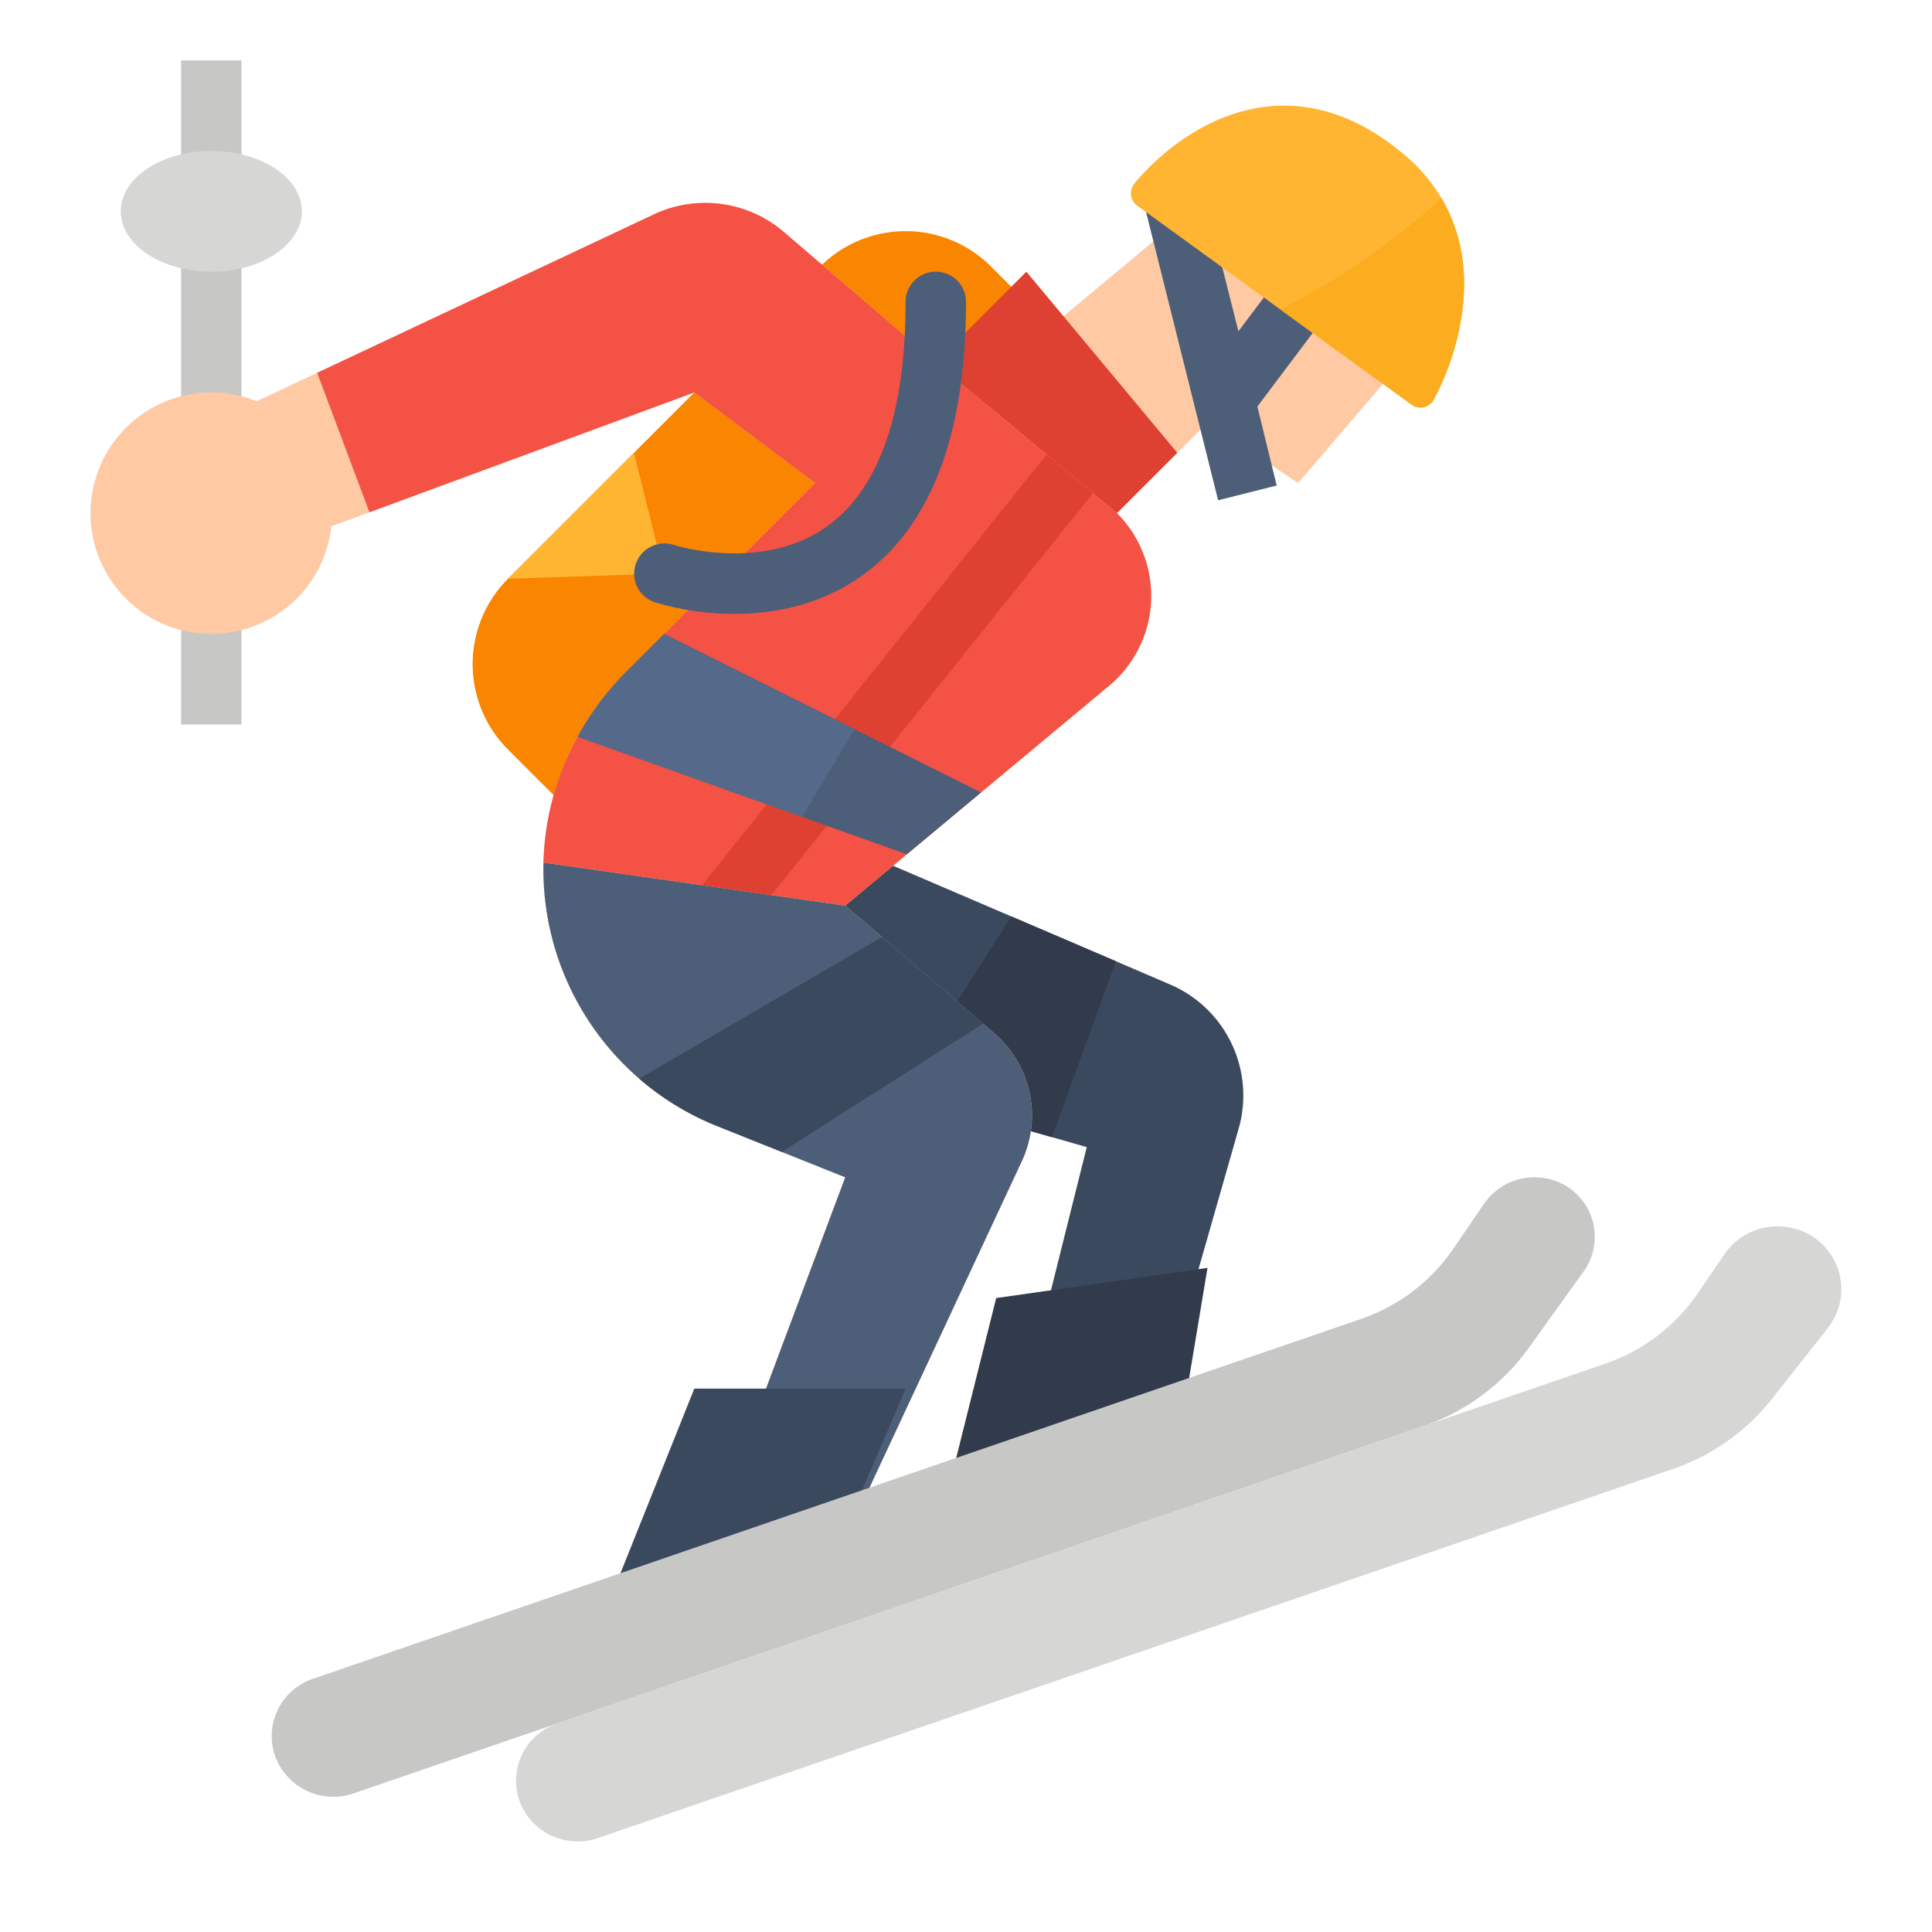 <svg height="512" viewBox="0 0 512 512" width="512" xmlns="http://www.w3.org/2000/svg"><g id="Flat"><path d="m152 216-17.373-17.373a32 32 0 0 1 0-45.254l82.746-82.746a32 32 0 0 1 45.254 0l17.373 17.373z" fill="#f98500"/><path d="m328.26 299.1-24.26 84.9-40 16 24-96-9.22-2.64-40.63-11.6-27.15-8.093 13-57.667 44 18.86 27.73 11.88 14.36 6.16a32 32 0 0 1 18.17 38.2z" fill="#3b495e"/><path d="m295.73 254.74-16.95 46.62-40.63-11.6 29.85-46.9z" fill="#313b4c"/><path d="m296 136 24-24 24 16 25.68-29.96a33.823 33.823 0 0 0 -47.33-48l-64.42 53.68" fill="#fec9a3"/><path d="m48 16h16v176h-16z" fill="#c7c7c5"/><path d="m293.93 181.73-69.93 58.27 9.72 8.33 26.8 22.97 2.94 2.52a28.7 28.7 0 0 1 7.33 33.92l-46.69 100.04-41.81 15.46 41.71-111.24-16.84-6.74-17.08-6.83a73.282 73.282 0 0 1 -46.05-69.85q.045-2.07.21-4.14a74.625 74.625 0 0 1 21.93-46.61l49.83-49.83-32-24-86.09 31.76-10.1 3.72a32 32 0 1 1 -19.79-33.14l16.03-7.54 89.22-41.98a31.985 31.985 0 0 1 34.45 4.65l40.28 34.53 48 40a31 31 0 0 1 -2.07 45.73z" fill="#fec9a3"/><path d="m263.46 273.82-2.94-2.52-26.8-22.97-9.72-8.33-79.97-11.42a73.308 73.308 0 0 0 46.05 69.85l17.08 6.83 16.84 6.74-41.71 111.24 41.81-15.46 46.69-100.04a28.7 28.7 0 0 0 -7.33-33.92z" fill="#4d5e78"/><ellipse cx="56" cy="56" fill="#d6d6d4" rx="24" ry="16"/><path d="m357.728 75.142-12.789-9.617-16.745 22.268-11.103-44.081-15.515 3.909 21.242 84.954 15.515-3.908-5.116-20.932z" fill="#4d5e78"/><path d="m293.93 181.73-33.93 28.27-19.68 16.4-16.32 13.6-19.56-2.79-18.39-2.63-42.02-6q.045-2.07.21-4.14a72.659 72.659 0 0 1 8.84-29.2 77.015 77.015 0 0 1 13.09-17.41l9.83-9.83 40-40-32-24-86.09 31.76-13.86-36.96 89.22-41.98a31.985 31.985 0 0 1 34.45 4.65l40.28 34.53 29.34 24.45.08.07 12.21 10.17.01.01 6.36 5.3a31 31 0 0 1 -2.07 45.73z" fill="#f35244"/><path d="m289.63 130.69-85.19 106.52-18.39-2.63 91.29-114.13.08.07z" fill="#de4132"/><path d="m184 368h56l-24 56-64 24z" fill="#3b495e"/><path d="m320 336-56 8-16 64 64-24z" fill="#313b4c"/><path d="m260 210-19.68 16.4-27.8-9.93-59.44-21.23a77.015 77.015 0 0 1 13.09-17.41l9.83-9.83 50.46 25.23z" fill="#4d5e78"/><path d="m226.46 193.23-13.94 23.24-59.44-21.23a77.015 77.015 0 0 1 13.09-17.41l9.83-9.83z" fill="#556a8a"/><path d="m248 96 24-24 40 48-16 16z" fill="#de4132"/><path d="m134.627 153.373 41.373-1.373-8-32z" fill="#ffb531"/><path d="m260.52 271.3-53.36 33.96-17.08-6.83a73.215 73.215 0 0 1 -20.68-12.58l64.32-37.52z" fill="#3b495e"/><path d="m408.66 312.129a16.137 16.137 0 0 0 -15.353 6.854l-8.143 11.928a48.914 48.914 0 0 1 -24.539 18.646l-277.663 95.329a16.025 16.025 0 0 0 -10.047 20.484 16.4 16.4 0 0 0 20.806 9.891l283.513-97.339a57.1 57.1 0 0 0 27.859-20.653l14.623-20.36a15.747 15.747 0 0 0 -11.056-24.78z" fill="#c7c7c5"/><path d="m475.054 325.472a17.063 17.063 0 0 0 -18.057 6.9l-7.084 10.377a48.918 48.918 0 0 1 -24.539 18.651l-277.663 95.324a16.023 16.023 0 0 0 -10.047 20.484 16.4 16.4 0 0 0 20.805 9.891l284.825-97.789a57.149 57.149 0 0 0 26.349-18.648l14.79-18.769a16.592 16.592 0 0 0 -9.379-26.421z" fill="#d6d6d4"/><path d="m194.675 162.669a72.735 72.735 0 0 1 -21.205-3.08 8 8 0 0 1 5.039-15.185c.419.134 23.67 7.432 40.861-5.046 13.689-9.936 20.63-29.907 20.63-59.358a8 8 0 0 1 16 0c0 34.956-9.208 59.317-27.37 72.407-11.197 8.071-23.691 10.262-33.955 10.262z" fill="#4d5e78"/><path d="m387.42 83.24a69.742 69.742 0 0 1 -7.51 22.75 4.008 4.008 0 0 1 -3.47 2.01 4.016 4.016 0 0 1 -2.35-.76l-34.8-25.24-37.95-27.53a4.059 4.059 0 0 1 -1.61-2.67 4 4 0 0 1 .79-3.01c.58-.75 14.28-18.21 35.21-20.54 12.34-1.37 24.44 2.79 35.99 12.36a45.7 45.7 0 0 1 10.3 11.93c5.19 8.78 7.04 19.17 5.4 30.7z" fill="#ffb531"/><path d="m387.42 83.24a69.742 69.742 0 0 1 -7.51 22.75 4.008 4.008 0 0 1 -3.47 2.01 4.016 4.016 0 0 1 -2.35-.76l-34.8-25.24a193.085 193.085 0 0 0 42.73-29.46c5.19 8.78 7.04 19.17 5.4 30.7z" fill="#fcac1f"/></g></svg>